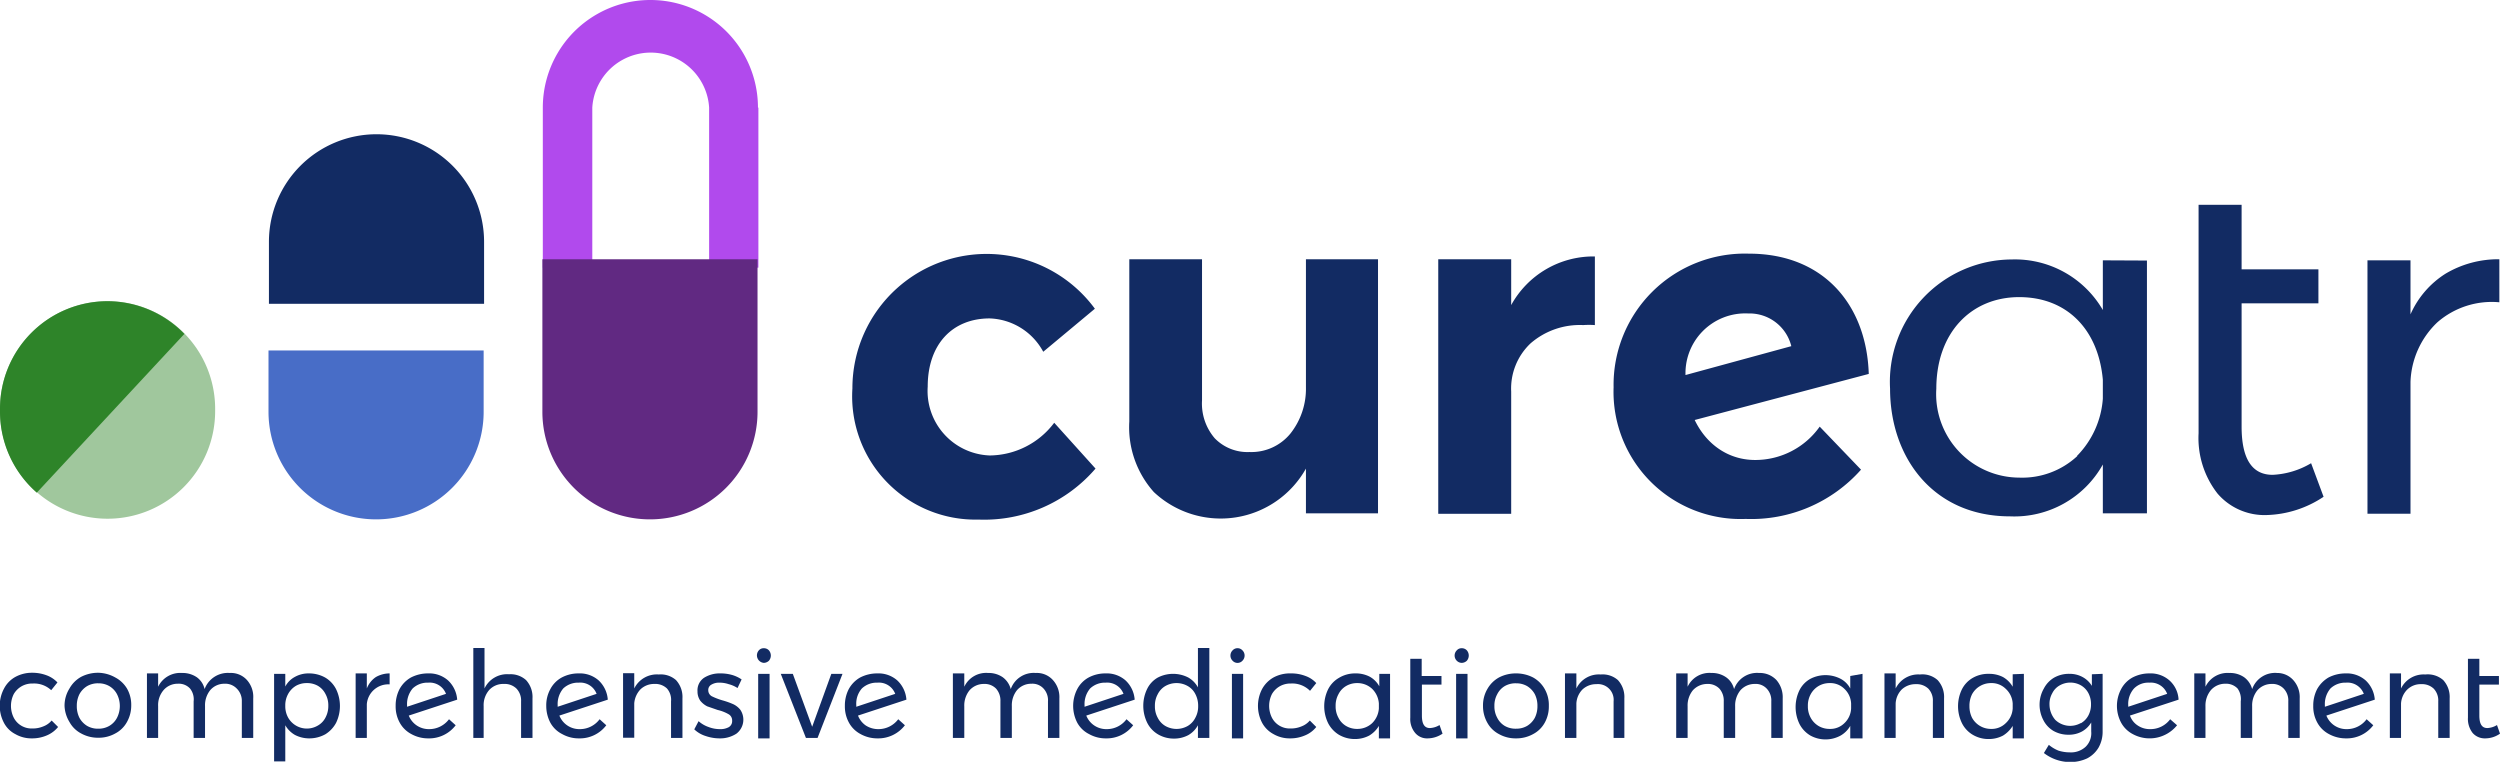 <svg xmlns="http://www.w3.org/2000/svg" viewBox="0 0 116.2 35.41"><defs><style>.cls-1{fill:#b14aed;}.cls-2{fill:#612982;}.cls-3{fill:#a0c79d;}.cls-4{fill:#486dc7;}.cls-5{fill:#122b63;}.cls-6{fill:#2e8429;}</style></defs><g id="Layer_2" data-name="Layer 2"><g id="Layer_1-2" data-name="Layer 1"><g id="Layer_1-2-2" data-name="Layer 1-2"><path class="cls-1" d="M35.23,5a5,5,0,0,0-10,0h0v7.44h2.3V5a2.72,2.72,0,0,1,5.43,0v7.44h2.29V5Z"/><path class="cls-2" d="M25.21,12.05v7.09a5,5,0,0,0,5,5h0a5,5,0,0,0,5-5V12.05Z"/><path class="cls-3" d="M5,14H5a5,5,0,0,1,5,5v.11a5,5,0,0,1-5,5H5a5,5,0,0,1-5-5V19A5,5,0,0,1,5,14Z"/><path class="cls-4" d="M12.48,16.29v2.85a5,5,0,0,0,5,5h0a5,5,0,0,0,5-5V16.29Z"/><path class="cls-5" d="M22.5,14.12V11.24a5,5,0,0,0-5-5h0a5,5,0,0,0-5,5v2.88Z"/><path class="cls-6" d="M1.71,22.9l6.86-7.38A5,5,0,0,0,5,14H5a5,5,0,0,0-5,5v.11A5,5,0,0,0,1.71,22.9Z"/><path class="cls-5" d="M81.14,24.12A5.91,5.91,0,0,1,75,18a6.1,6.1,0,0,1,6.29-6.21c3.49,0,5.47,2.4,5.57,5.59l-10.2,2.7L76.26,18l7-1.91a2,2,0,0,0-2-1.52,2.78,2.78,0,0,0-2.91,3c0,2.18,1.36,3.81,3.23,3.81a3.67,3.67,0,0,0,3-1.55l1.92,2A6.82,6.82,0,0,1,81.14,24.12ZM46,14.8c-1.73,0-2.88,1.2-2.88,3.17A3,3,0,0,0,46,21.17a3.79,3.79,0,0,0,3-1.52l1.92,2.13a6.82,6.82,0,0,1-5.44,2.37,5.73,5.73,0,0,1-5.86-6.1,6.24,6.24,0,0,1,11.27-3.7l-2.4,2A2.94,2.94,0,0,0,46,14.8Zm67.67-2.08a4.79,4.79,0,0,1,2.5-.67v2a3.85,3.85,0,0,0-2.88.93,4,4,0,0,0-1.25,2.77v6.13h-2V12.1h2v2.51a4.28,4.28,0,0,1,1.63-1.89ZM108,23.09a5,5,0,0,1-2.66.85,2.88,2.88,0,0,1-2.27-1,4.19,4.19,0,0,1-.88-2.8V9.52h2v3h3.57v1.58h-3.57v5.73c0,1.49.48,2.24,1.44,2.24a3.84,3.84,0,0,0,1.79-.54Zm-11.46-1.9a4.22,4.22,0,0,0,1.2-2.66v-.88c-.21-2.35-1.68-3.84-3.89-3.84S90,15.44,90,18.07a3.88,3.88,0,0,0,3.86,4.13,3.76,3.76,0,0,0,2.69-1Zm3.25-9.08V23.86H97.74V21.59A4.71,4.71,0,0,1,93.42,24c-3.54,0-5.57-2.71-5.57-5.94a5.69,5.69,0,0,1,5.65-6,4.72,4.72,0,0,1,4.24,2.35V12.1ZM70.24,14.18a4.36,4.36,0,0,1,3.89-2.26v3.19a3.8,3.8,0,0,0-.54,0,3.49,3.49,0,0,0-2.45.85,2.89,2.89,0,0,0-.9,2.24v5.68H66.85V12.05h3.39Zm-6.19-2.13V23.86H60.7V21.78a4.54,4.54,0,0,1-7.07,1.09,4.52,4.52,0,0,1-1.14-3.28V12.05h3.38v6.56a2.48,2.48,0,0,0,.59,1.76,2.12,2.12,0,0,0,1.62.64,2.34,2.34,0,0,0,1.9-.86A3.35,3.35,0,0,0,60.7,18V12.05Z"/></g><path class="cls-5" d="M1.53,31.77A1,1,0,0,0,1,31.9a1,1,0,0,0-.36.36,1.23,1.23,0,0,0,0,1.1.93.93,0,0,0,.86.5,1.27,1.27,0,0,0,.52-.1.94.94,0,0,0,.38-.27l.3.3a1.35,1.35,0,0,1-.52.39,1.71,1.71,0,0,1-.7.14,1.5,1.5,0,0,1-.77-.2,1.23,1.23,0,0,1-.53-.53A1.7,1.7,0,0,1,.19,32a1.31,1.31,0,0,1,.53-.54,1.6,1.6,0,0,1,.77-.19,1.87,1.87,0,0,1,.68.12,1.32,1.32,0,0,1,.5.33l-.29.36A1.16,1.16,0,0,0,1.53,31.77Z"/><path class="cls-5" d="M5.36,31.49A1.4,1.4,0,0,1,5.9,32a1.51,1.51,0,0,1,.2.78,1.56,1.56,0,0,1-.2.78,1.31,1.31,0,0,1-.54.53,1.57,1.57,0,0,1-.79.2,1.61,1.61,0,0,1-.8-.2,1.31,1.31,0,0,1-.54-.53A1.55,1.55,0,0,1,3,32.81,1.5,1.5,0,0,1,3.23,32a1.4,1.4,0,0,1,.54-.54,1.72,1.72,0,0,1,.8-.19A1.68,1.68,0,0,1,5.36,31.49Zm-1.31.4a1,1,0,0,0-.36.38,1.19,1.19,0,0,0-.12.54,1.2,1.2,0,0,0,.12.55,1,1,0,0,0,.36.38,1,1,0,0,0,.52.13,1,1,0,0,0,.51-.13.94.94,0,0,0,.36-.38,1.21,1.21,0,0,0,0-1.09.94.94,0,0,0-.36-.38,1,1,0,0,0-.51-.13A1,1,0,0,0,4.05,31.89Z"/><path class="cls-5" d="M11.48,31.61a1.17,1.17,0,0,1,.29.85V34.3h-.53V32.6A.8.8,0,0,0,11,32a.74.74,0,0,0-.57-.22.86.86,0,0,0-.66.3,1.12,1.12,0,0,0-.24.74V34.3H9V32.6A.8.8,0,0,0,8.83,32a.71.71,0,0,0-.57-.22.86.86,0,0,0-.66.3,1.07,1.07,0,0,0-.25.74V34.3H6.83v-3h.52v.62a1.14,1.14,0,0,1,1.11-.64,1.17,1.17,0,0,1,.69.2.93.93,0,0,1,.36.55,1.15,1.15,0,0,1,1.17-.75A1,1,0,0,1,11.48,31.61Z"/><path class="cls-5" d="M15.11,31.49a1.33,1.33,0,0,1,.51.54,1.8,1.8,0,0,1,0,1.57,1.41,1.41,0,0,1-.5.53,1.54,1.54,0,0,1-.74.19,1.44,1.44,0,0,1-.67-.16,1.21,1.21,0,0,1-.45-.45v1.68h-.52V31.32h.52v.59a1.08,1.08,0,0,1,.45-.45,1.29,1.29,0,0,1,.66-.16A1.54,1.54,0,0,1,15.11,31.49Zm-.33,2.23a.89.89,0,0,0,.35-.37,1.14,1.14,0,0,0,.13-.55,1.08,1.08,0,0,0-.13-.54.92.92,0,0,0-.35-.38,1,1,0,0,0-.52-.13,1,1,0,0,0-.51.13,1,1,0,0,0-.36.38,1.08,1.08,0,0,0-.13.54,1.09,1.09,0,0,0,.13.55,1,1,0,0,0,1.39.37Z"/><path class="cls-5" d="M17.47,31.47a1.29,1.29,0,0,1,.64-.17v.51a1,1,0,0,0-1.06.92V34.3h-.52v-3h.52V32A1.13,1.13,0,0,1,17.47,31.47Z"/><path class="cls-5" d="M20.87,33.43l.31.28a1.55,1.55,0,0,1-1.27.61,1.6,1.6,0,0,1-.79-.2,1.31,1.31,0,0,1-.54-.53,1.55,1.55,0,0,1-.19-.78,1.66,1.66,0,0,1,.18-.78,1.38,1.38,0,0,1,.53-.54,1.72,1.72,0,0,1,.8-.19,1.32,1.32,0,0,1,.93.33,1.36,1.36,0,0,1,.42.89L19,33.26a1,1,0,0,0,.37.46,1,1,0,0,0,.58.17A1.15,1.15,0,0,0,20.87,33.43ZM19.18,32a1.12,1.12,0,0,0-.26.77v.08l1.81-.6a.81.81,0,0,0-.83-.52A1,1,0,0,0,19.18,32Z"/><path class="cls-5" d="M24.45,31.61a1.16,1.16,0,0,1,.3.85V34.3h-.53V32.6A.8.8,0,0,0,24,32a.78.78,0,0,0-.58-.21.88.88,0,0,0-.69.29,1.07,1.07,0,0,0-.25.74V34.3H22V30.12h.52V32a1.16,1.16,0,0,1,1.14-.66A1.07,1.07,0,0,1,24.45,31.61Z"/><path class="cls-5" d="M27.87,33.43l.31.28a1.54,1.54,0,0,1-1.26.61,1.57,1.57,0,0,1-.79-.2,1.28,1.28,0,0,1-.55-.53,1.67,1.67,0,0,1-.19-.78,1.55,1.55,0,0,1,.19-.78,1.31,1.31,0,0,1,.53-.54,1.65,1.65,0,0,1,.79-.19,1.32,1.32,0,0,1,.93.33,1.36,1.36,0,0,1,.42.89L26,33.26a1,1,0,0,0,.37.46,1,1,0,0,0,.58.17A1.14,1.14,0,0,0,27.87,33.43ZM26.18,32a1.12,1.12,0,0,0-.26.77v.08l1.81-.6a.81.81,0,0,0-.83-.52A1,1,0,0,0,26.18,32Z"/><path class="cls-5" d="M31.42,31.61a1.16,1.16,0,0,1,.3.85V34.3h-.53V32.6A.8.8,0,0,0,31,32a.78.78,0,0,0-.58-.21.91.91,0,0,0-.65.25,1.06,1.06,0,0,0-.29.65v1.6h-.52v-3h.52V32a1.17,1.17,0,0,1,1.14-.65A1.07,1.07,0,0,1,31.42,31.61Z"/><path class="cls-5" d="M33.87,31.8a1.32,1.32,0,0,0-.42-.07.69.69,0,0,0-.38.09.28.28,0,0,0-.15.26.32.32,0,0,0,.16.28,3,3,0,0,0,.49.19,3.63,3.63,0,0,1,.51.18.93.93,0,0,1,.33.26.82.82,0,0,1-.18,1.11,1.39,1.39,0,0,1-.79.22,2,2,0,0,1-.64-.11,1.33,1.33,0,0,1-.53-.31l.2-.38a1.36,1.36,0,0,0,.46.27,1.46,1.46,0,0,0,.53.1.8.8,0,0,0,.41-.09.32.32,0,0,0,.16-.3.33.33,0,0,0-.16-.3,1.85,1.85,0,0,0-.51-.2l-.49-.17a1,1,0,0,1-.32-.26.74.74,0,0,1-.13-.44.7.7,0,0,1,.31-.63,1.36,1.36,0,0,1,.76-.2,1.93,1.93,0,0,1,.53.07,1.55,1.55,0,0,1,.45.21l-.19.4A1.38,1.38,0,0,0,33.87,31.8Z"/><path class="cls-5" d="M35.74,30.23a.37.37,0,0,1,0,.48.35.35,0,0,1-.24.1.35.35,0,0,1-.23-.58.29.29,0,0,1,.23-.1A.31.31,0,0,1,35.74,30.23Zm-.5,1.09h.53v3h-.53Z"/><path class="cls-5" d="M36.29,31.32h.56l.9,2.46.89-2.46h.52L38,34.3h-.54Z"/><path class="cls-5" d="M41.75,33.43l.31.28a1.56,1.56,0,0,1-1.27.61,1.6,1.6,0,0,1-.79-.2,1.31,1.31,0,0,1-.54-.53,1.55,1.55,0,0,1-.19-.78,1.66,1.66,0,0,1,.18-.78,1.38,1.38,0,0,1,.53-.54,1.72,1.72,0,0,1,.8-.19,1.32,1.32,0,0,1,.93.33,1.36,1.36,0,0,1,.42.89l-2.25.74a1,1,0,0,0,.36.46,1.07,1.07,0,0,0,.59.17A1.15,1.15,0,0,0,41.75,33.43ZM40.06,32a1.07,1.07,0,0,0-.26.77v.08l1.81-.6a.81.81,0,0,0-.83-.52A1,1,0,0,0,40.06,32Z"/><path class="cls-5" d="M48.94,31.61a1.18,1.18,0,0,1,.3.85V34.3h-.53V32.6A.8.8,0,0,0,48.5,32a.7.7,0,0,0-.56-.22.87.87,0,0,0-.67.3,1.12,1.12,0,0,0-.24.74V34.3H46.5V32.6a.84.84,0,0,0-.2-.59.74.74,0,0,0-.57-.22.88.88,0,0,0-.67.3,1.12,1.12,0,0,0-.24.74V34.3h-.53v-3h.53v.62a1.12,1.12,0,0,1,1.11-.64,1.14,1.14,0,0,1,.68.2,1,1,0,0,1,.37.55,1.13,1.13,0,0,1,1.16-.75A1,1,0,0,1,48.94,31.61Z"/><path class="cls-5" d="M52.36,33.43l.31.28a1.54,1.54,0,0,1-1.26.61,1.57,1.57,0,0,1-.79-.2,1.28,1.28,0,0,1-.55-.53,1.7,1.7,0,0,1,0-1.56,1.31,1.31,0,0,1,.53-.54,1.65,1.65,0,0,1,.79-.19,1.32,1.32,0,0,1,.93.33,1.36,1.36,0,0,1,.42.89l-2.25.74a1,1,0,0,0,.37.46,1,1,0,0,0,.58.17A1.14,1.14,0,0,0,52.36,33.43ZM50.67,32a1.12,1.12,0,0,0-.26.77v.08l1.81-.6a.81.81,0,0,0-.83-.52A1,1,0,0,0,50.67,32Z"/><path class="cls-5" d="M56.21,30.12V34.3h-.53v-.59a1.17,1.17,0,0,1-.45.46,1.4,1.4,0,0,1-.66.16,1.45,1.45,0,0,1-.75-.2,1.3,1.3,0,0,1-.5-.54,1.8,1.8,0,0,1,0-1.57,1.22,1.22,0,0,1,.5-.53,1.55,1.55,0,0,1,1.41,0,1.17,1.17,0,0,1,.45.46V30.12Zm-1,3.62a.92.92,0,0,0,.35-.38,1.08,1.08,0,0,0,.13-.54,1.16,1.16,0,0,0-.13-.56.89.89,0,0,0-.35-.37,1.05,1.05,0,0,0-1.05,0,.92.92,0,0,0-.35.38,1.09,1.09,0,0,0-.13.55,1.08,1.08,0,0,0,.13.54.92.92,0,0,0,.35.38,1.05,1.05,0,0,0,1.05,0Z"/><path class="cls-5" d="M57.75,30.23a.34.34,0,0,1,0,.48.31.31,0,0,1-.46,0,.34.34,0,0,1,0-.48.31.31,0,0,1,.46,0Zm-.49,1.09h.52v3h-.52Z"/><path class="cls-5" d="M60,31.77a1,1,0,0,0-.52.13,1,1,0,0,0-.36.36,1.23,1.23,0,0,0,0,1.1.93.93,0,0,0,.86.5,1.27,1.27,0,0,0,.52-.1.94.94,0,0,0,.38-.27l.3.3a1.28,1.28,0,0,1-.52.39,1.71,1.71,0,0,1-.7.14,1.5,1.5,0,0,1-.77-.2,1.29,1.29,0,0,1-.53-.53,1.7,1.7,0,0,1,0-1.56,1.38,1.38,0,0,1,.53-.54A1.6,1.6,0,0,1,60,31.3a1.83,1.83,0,0,1,.68.12,1.25,1.25,0,0,1,.5.33l-.29.36A1.16,1.16,0,0,0,60,31.77Z"/><path class="cls-5" d="M64.61,31.32v3h-.52v-.58a1.29,1.29,0,0,1-.45.45,1.4,1.4,0,0,1-.66.16,1.45,1.45,0,0,1-.75-.2,1.37,1.37,0,0,1-.5-.54,1.8,1.8,0,0,1,0-1.57,1.28,1.28,0,0,1,.5-.53A1.44,1.44,0,0,1,63,31.3a1.4,1.4,0,0,1,.66.15,1.14,1.14,0,0,1,.45.45v-.58Zm-.83,2.29a1.06,1.06,0,0,0,.31-.68V32.7a1.06,1.06,0,0,0-.31-.68,1,1,0,0,0-.69-.27,1,1,0,0,0-.53.14.92.92,0,0,0-.35.38,1.09,1.09,0,0,0-.13.55,1.08,1.08,0,0,0,.13.54.92.92,0,0,0,.35.38,1,1,0,0,0,.53.14A1,1,0,0,0,63.78,33.61Z"/><path class="cls-5" d="M67.05,34.1a1.25,1.25,0,0,1-.69.22.72.72,0,0,1-.58-.25,1,1,0,0,1-.23-.71V30.62h.53v.8H67v.4h-.91v1.44c0,.39.12.58.37.58a.94.94,0,0,0,.45-.14Z"/><path class="cls-5" d="M68.18,30.23a.37.37,0,0,1,0,.48.35.35,0,0,1-.24.1.33.33,0,0,1-.23-.1.34.34,0,0,1,0-.48.29.29,0,0,1,.23-.1A.31.31,0,0,1,68.18,30.23Zm-.5,1.09h.53v3h-.53Z"/><path class="cls-5" d="M71.26,31.49a1.4,1.4,0,0,1,.54.54,1.5,1.5,0,0,1,.19.78,1.55,1.55,0,0,1-.19.78,1.31,1.31,0,0,1-.54.53,1.6,1.6,0,0,1-.79.2,1.58,1.58,0,0,1-.8-.2,1.31,1.31,0,0,1-.54-.53,1.56,1.56,0,0,1-.2-.78,1.51,1.51,0,0,1,.2-.78,1.4,1.4,0,0,1,.54-.54,1.69,1.69,0,0,1,.8-.19A1.71,1.71,0,0,1,71.26,31.49Zm-1.32.4a.92.92,0,0,0-.35.38,1.08,1.08,0,0,0-.13.54,1.09,1.09,0,0,0,.13.55.92.92,0,0,0,.35.38,1,1,0,0,0,.53.13,1,1,0,0,0,.51-.13,1,1,0,0,0,.36-.38,1.2,1.2,0,0,0,.12-.55,1.19,1.19,0,0,0-.12-.54,1,1,0,0,0-.36-.38,1,1,0,0,0-.51-.13A1,1,0,0,0,69.94,31.89Z"/><path class="cls-5" d="M75.2,31.61a1.16,1.16,0,0,1,.3.85V34.3H75V32.6a.73.73,0,0,0-.8-.8.92.92,0,0,0-.65.25,1,1,0,0,0-.28.65v1.6h-.53v-3h.53V32a1.16,1.16,0,0,1,1.13-.65A1.07,1.07,0,0,1,75.2,31.61Z"/><path class="cls-5" d="M82.57,31.61a1.22,1.22,0,0,1,.29.85V34.3h-.53V32.6a.8.8,0,0,0-.21-.59.7.7,0,0,0-.56-.22.88.88,0,0,0-.67.3,1.12,1.12,0,0,0-.24.74V34.3h-.53V32.6a.84.84,0,0,0-.2-.59.74.74,0,0,0-.57-.22.9.9,0,0,0-.67.3,1.12,1.12,0,0,0-.24.74V34.3h-.53v-3h.53v.62a1.12,1.12,0,0,1,1.11-.64,1.14,1.14,0,0,1,.68.2.94.94,0,0,1,.37.55,1.13,1.13,0,0,1,1.16-.75A1.06,1.06,0,0,1,82.57,31.61Z"/><path class="cls-5" d="M86.57,31.32v3H86v-.58a1.21,1.21,0,0,1-.45.45,1.46,1.46,0,0,1-1.4,0,1.33,1.33,0,0,1-.51-.54,1.8,1.8,0,0,1,0-1.57,1.24,1.24,0,0,1,.51-.53,1.53,1.53,0,0,1,1.4,0,1.08,1.08,0,0,1,.45.45v-.58Zm-.84,2.29a1,1,0,0,0,.31-.68V32.7a1,1,0,0,0-.31-.68.93.93,0,0,0-.69-.27,1,1,0,0,0-.52.14,1,1,0,0,0-.36.38,1.09,1.09,0,0,0-.13.55,1.08,1.08,0,0,0,.13.54,1,1,0,0,0,.36.38,1,1,0,0,0,.52.14A.93.93,0,0,0,85.73,33.61Z"/><path class="cls-5" d="M90.06,31.61a1.16,1.16,0,0,1,.3.85V34.3h-.52V32.6a.8.8,0,0,0-.21-.59.79.79,0,0,0-.58-.21.93.93,0,0,0-.66.25,1,1,0,0,0-.28.65v1.6h-.52v-3h.52V32a1.17,1.17,0,0,1,1.13-.65A1.06,1.06,0,0,1,90.06,31.61Z"/><path class="cls-5" d="M94.07,31.32v3h-.52v-.58a1.38,1.38,0,0,1-.45.45,1.4,1.4,0,0,1-.66.16,1.42,1.42,0,0,1-.75-.2,1.3,1.3,0,0,1-.5-.54,1.8,1.8,0,0,1,0-1.57,1.28,1.28,0,0,1,.5-.53,1.44,1.44,0,0,1,.75-.19,1.4,1.4,0,0,1,.66.15,1.21,1.21,0,0,1,.45.45v-.58Zm-.84,2.29a1,1,0,0,0,.32-.68V32.7a1,1,0,0,0-.32-.68.93.93,0,0,0-.69-.27,1,1,0,0,0-.88.52,1.2,1.2,0,0,0-.12.55,1.19,1.19,0,0,0,.12.54,1,1,0,0,0,.88.52A.93.93,0,0,0,93.23,33.61Z"/><path class="cls-5" d="M97.73,31.32V34a1.49,1.49,0,0,1-.19.75,1.34,1.34,0,0,1-.53.5,1.85,1.85,0,0,1-.8.17A2,2,0,0,1,95,35l.23-.38a1.63,1.63,0,0,0,.45.27,1.77,1.77,0,0,0,.52.08,1,1,0,0,0,.74-.26A.88.88,0,0,0,97.2,34v-.42a1.15,1.15,0,0,1-.43.42,1.26,1.26,0,0,1-.62.15,1.39,1.39,0,0,1-.71-.18,1.22,1.22,0,0,1-.47-.51,1.54,1.54,0,0,1-.17-.75A1.5,1.5,0,0,1,95,32a1.26,1.26,0,0,1,.47-.5,1.39,1.39,0,0,1,.71-.18,1.24,1.24,0,0,1,.62.15,1.13,1.13,0,0,1,.43.41v-.54Zm-1,2.29a.91.91,0,0,0,.34-.36,1.07,1.07,0,0,0,.12-.51,1.08,1.08,0,0,0-.12-.52.91.91,0,0,0-.34-.36,1,1,0,0,0-1,0,.84.84,0,0,0-.34.36,1,1,0,0,0-.13.52,1.1,1.1,0,0,0,.27.72,1,1,0,0,0,1.18.15Z"/><path class="cls-5" d="M100.87,33.43l.32.28a1.64,1.64,0,0,1-2.06.41,1.31,1.31,0,0,1-.54-.53,1.66,1.66,0,0,1,0-1.56,1.31,1.31,0,0,1,.53-.54,1.68,1.68,0,0,1,.79-.19,1.32,1.32,0,0,1,.93.33,1.28,1.28,0,0,1,.42.89L99,33.26a.91.91,0,0,0,.36.46,1,1,0,0,0,.58.17A1.14,1.14,0,0,0,100.87,33.43ZM99.19,32a1.08,1.08,0,0,0-.27.77v.08l1.81-.6a.81.81,0,0,0-.83-.52A.93.93,0,0,0,99.19,32Z"/><path class="cls-5" d="M106.59,31.61a1.18,1.18,0,0,1,.3.85V34.3h-.53V32.6a.8.8,0,0,0-.21-.59.72.72,0,0,0-.56-.22.87.87,0,0,0-.67.3,1.12,1.12,0,0,0-.24.74V34.3h-.53V32.6A.84.84,0,0,0,104,32a.74.74,0,0,0-.57-.22.88.88,0,0,0-.67.3,1.12,1.12,0,0,0-.25.74V34.3h-.52v-3h.52v.62a1.14,1.14,0,0,1,1.11-.64,1.15,1.15,0,0,1,.69.2,1,1,0,0,1,.37.55,1.13,1.13,0,0,1,1.16-.75A1,1,0,0,1,106.59,31.61Z"/><path class="cls-5" d="M110,33.43l.31.28a1.54,1.54,0,0,1-1.26.61,1.64,1.64,0,0,1-.8-.2,1.31,1.31,0,0,1-.54-.53,1.55,1.55,0,0,1-.19-.78,1.66,1.66,0,0,1,.18-.78,1.45,1.45,0,0,1,.53-.54,1.72,1.72,0,0,1,.8-.19,1.32,1.32,0,0,1,.93.33,1.36,1.36,0,0,1,.42.89l-2.25.74a1,1,0,0,0,.37.46,1,1,0,0,0,.58.17A1.14,1.14,0,0,0,110,33.43ZM108.32,32a1.12,1.12,0,0,0-.26.77v.08l1.81-.6a.81.81,0,0,0-.83-.52A1,1,0,0,0,108.32,32Z"/><path class="cls-5" d="M113.56,31.61a1.16,1.16,0,0,1,.3.85V34.3h-.53V32.6a.8.8,0,0,0-.21-.59.78.78,0,0,0-.58-.21.89.89,0,0,0-.65.25,1,1,0,0,0-.29.65v1.6h-.52v-3h.52V32a1.17,1.17,0,0,1,1.13-.65A1.09,1.09,0,0,1,113.56,31.61Z"/><path class="cls-5" d="M116.2,34.1a1.19,1.19,0,0,1-.68.22.75.75,0,0,1-.59-.25,1.06,1.06,0,0,1-.22-.71V30.62h.53v.8h.91v.4h-.91v1.44c0,.39.12.58.37.58a.94.94,0,0,0,.45-.14Z"/></g></g></svg>